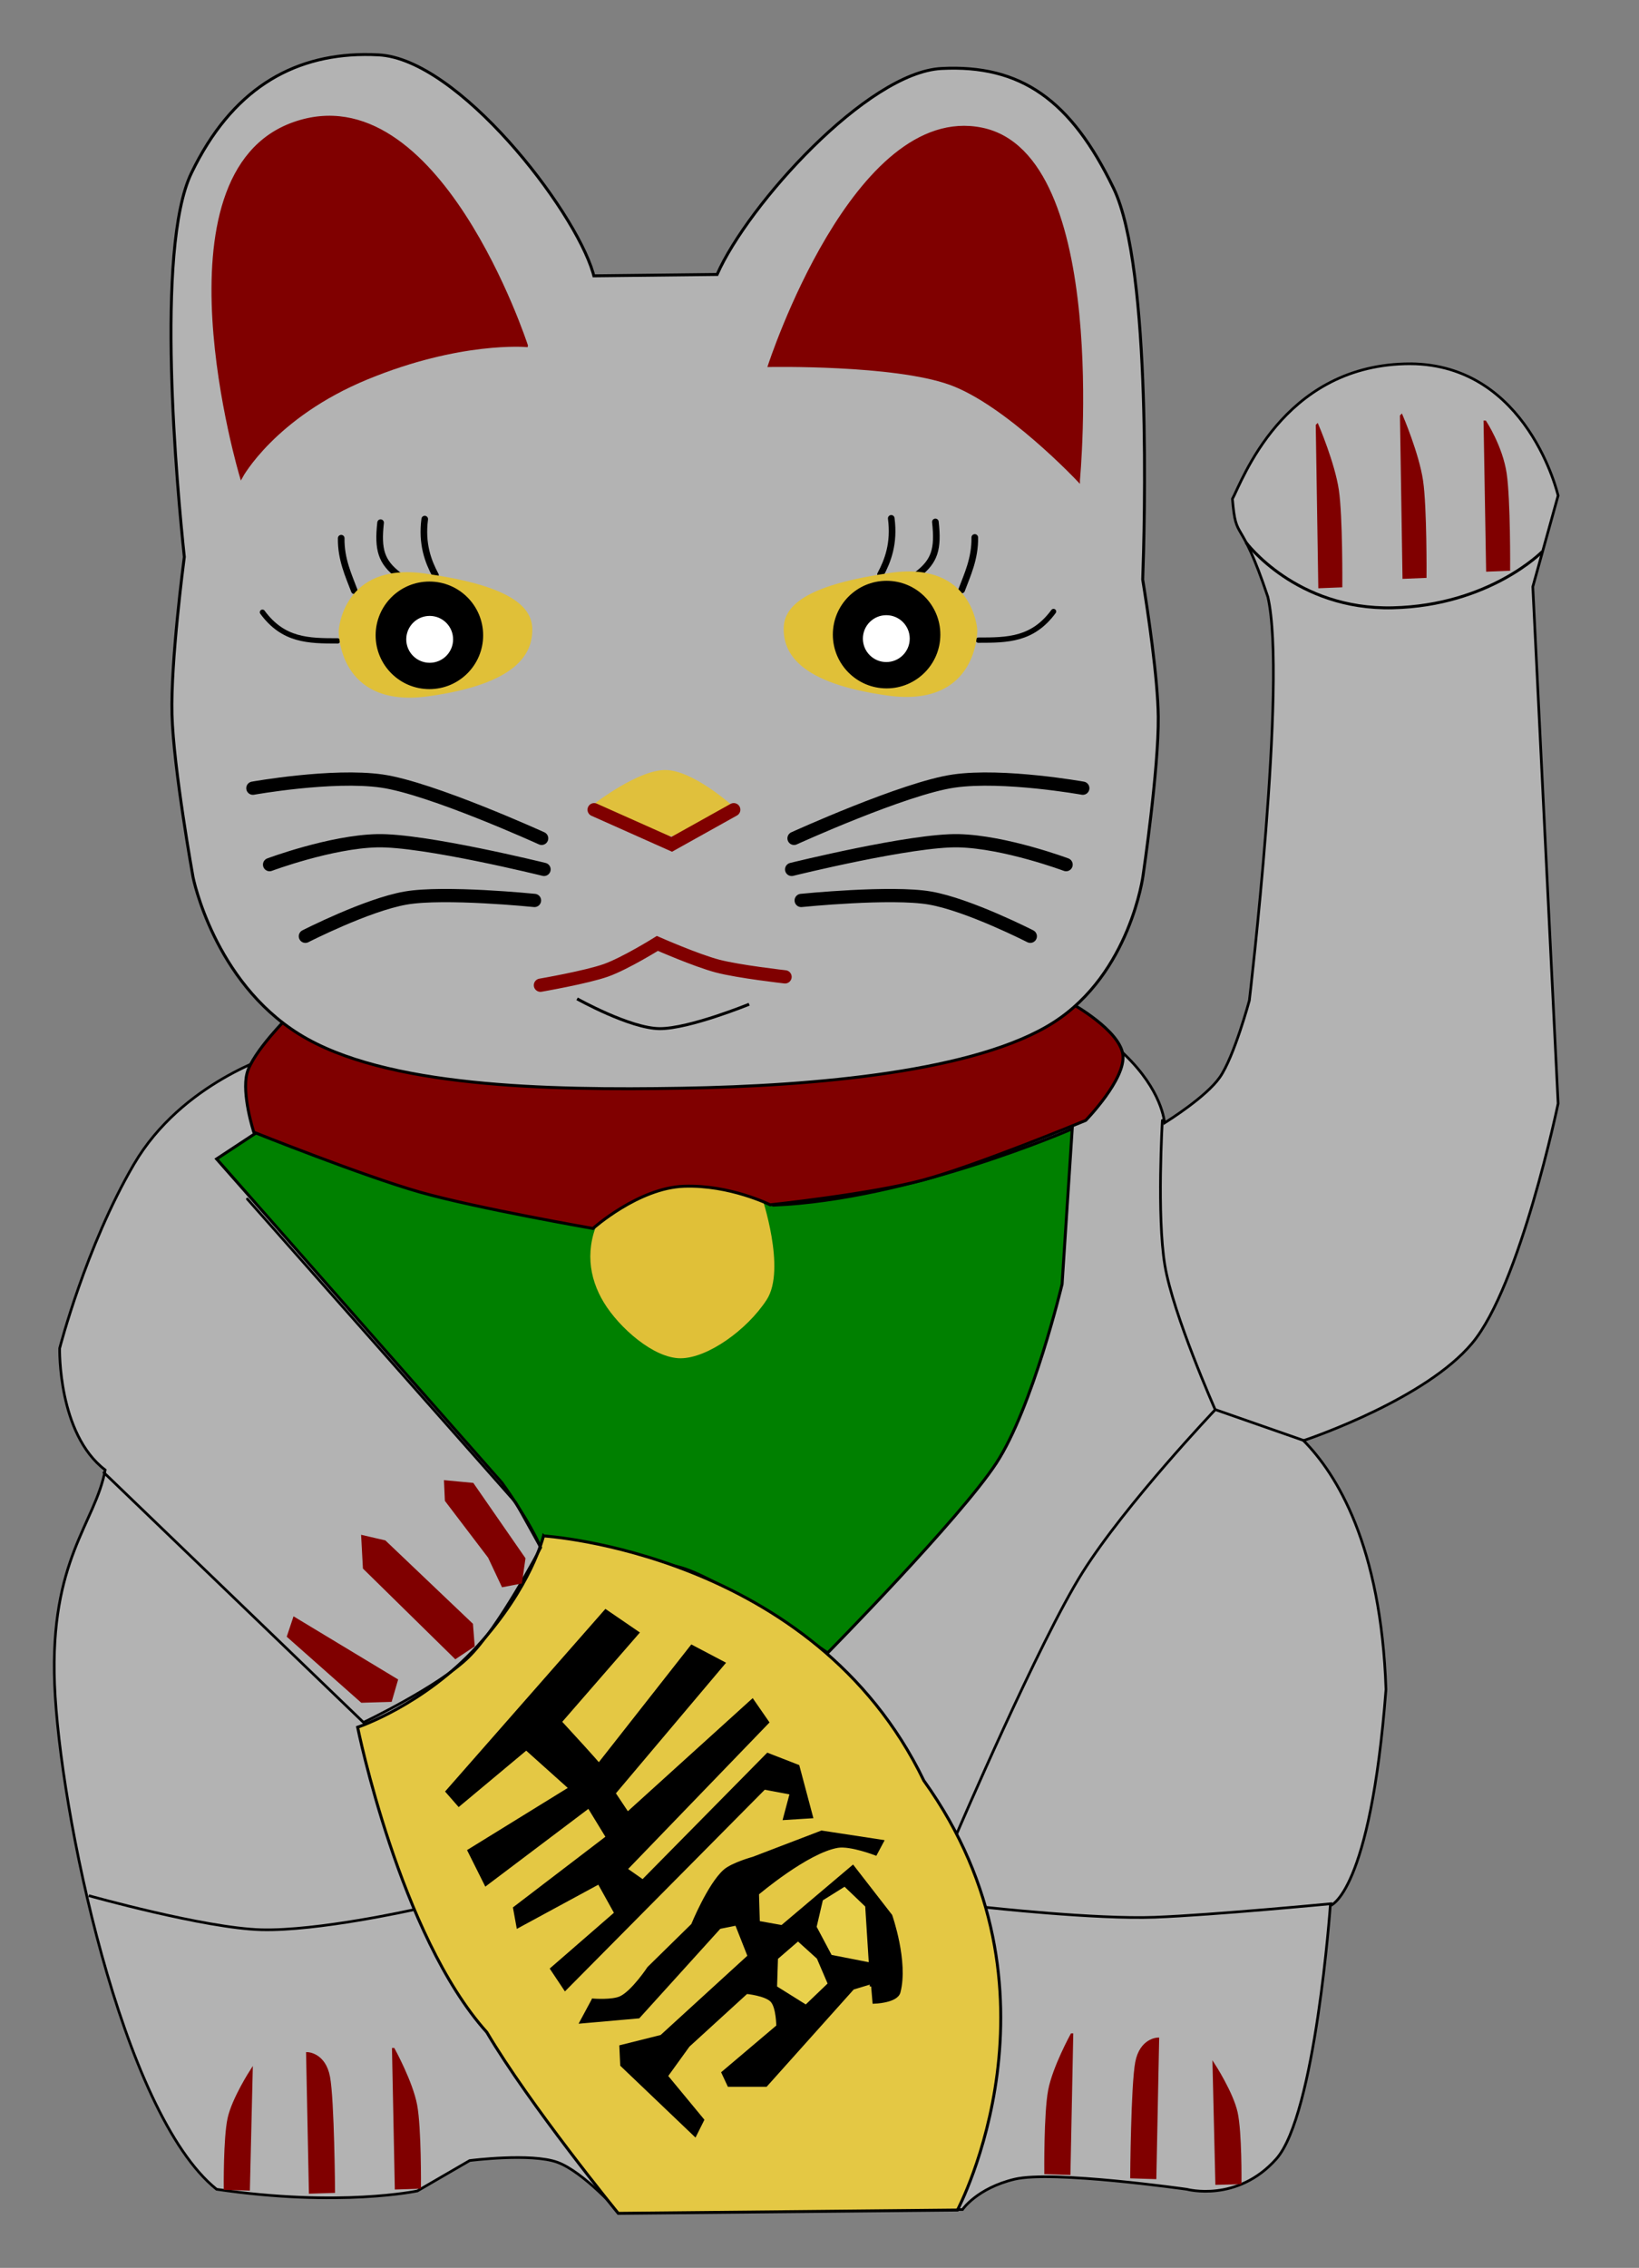 <?xml version="1.0" encoding="UTF-8"?>
<svg version="1.1" viewBox="0 0 556.71 769.77" xmlns="http://www.w3.org/2000/svg">
<rect x="0" y="0" width="556.71" height="769.77" fill="#808080" stroke="none"/>
<g transform="translate(-86.144 -141.76)">
<g transform="translate(-774.34 40.182)">
<path d="m1339.5 225.05c-0.635-4e-3 -1.288 0.013-1.938 0.031-41.595 1.201-55.152 39.739-58.469 45.844 1.269 15.276 2.557 4.828 12.031 33.25 6.608 28.422-6.281 137-6.281 137s-5.159 19.089-10.031 26.062c-4.623 6.617-17.42 14.643-18.75 15.469-0.489-3.915-3.257-15.325-18.812-27.781-19.232-15.401-283.13 4.594-283.13 4.594s-31.816 9.317-48.156 37.25-25.219 62.469-25.219 62.469-0.689 28.961 15.469 41.281c-3.33 18.052-18.858 30.35-17.188 72.781 1.671 42.432 22.747 145.51 55.031 171.38 41.919 6.172 68.188 0.562 68.188 0.562l17.781-10.312s20.872-2.673 29.812 0.594c8.941 3.266 21.188 17.188 21.188 17.188l116.38-1.156s4.923-7.26 17.75-10.312c12.827-3.053 58.469 3.438 58.469 3.438s17.086 4.633 30.375-10.312c13.288-14.945 18.344-85.969 18.344-85.969s13.54-3.853 18.906-73.375c-1.655-48.985-16.804-73.177-28-84.469 3.444-1.162 41.592-14.334 57.25-33.031 16.397-19.58 29.219-81.375 29.219-81.375l-8.594-175.41 8.594-30.938s-10.223-44.505-50.219-44.75z" fill="#b3b3b3" stroke="#000" stroke-width=".9"/>
<path d="m947.84 485.88-13.78 9.076 96.929 109.94s9.536 13.089 13.601 22.98c8.056 5.405 33.432 1.75 47.438 5.859s49.57 28.889 49.57 28.889 44.923-45.555 57.288-64.408c12.364-18.853 22.353-60.755 22.353-60.755l3.439-52.731s-55.064 24.064-101.53 25.903c-7.487-7.332-37.322-16.828-61.539 6.767-23.07 0.669-113.77-31.524-113.77-31.524z" fill="#008000" stroke="#000" stroke-width="1px"/>
<path d="m1064.9 514.58c-5.363 10.555-3.948 20.548 1.171 28.925 5.119 8.377 16.686 18.635 25.601 18.606 8.916-0.029 22.199-9.481 28.79-19.607 6.591-10.126-1.753-34.711-1.753-34.711s-39.189-10.105-53.809 6.786z" fill="#e0c038" stroke="#e0c038" stroke-width="1px"/>
<path d="m958.73 446.33s-12.427 12.34-14.329 19.488c-1.902 7.148 2.293 20.061 2.293 20.061s37.256 14.902 56.457 20.347c19.201 5.445 58.749 12.323 58.749 12.323s15.415-13.786 30.951-14.329c15.536-0.543 29.231 6.305 29.231 6.305s33.938-3.59 51.802-8.366 55.38-20.292 55.38-20.292 13.738-14.1 12.61-22.353c-1.129-8.254-17.195-17.195-17.195-17.195z" fill="#800000" stroke="#000" stroke-width="1px"/>
<path d="m984.12 120.08c-24.694 0.232-45.048 12.101-58.625 40.25-12.42 25.751-4.827 107.48-2.406 130.28-0.285 2.167-4.65 35.743-4.188 53.406 0.478 18.246 7.156 55.312 7.156 55.312s7 35.278 36.094 53.312c29.094 18.035 84.277 19.077 129.84 18.312 45.567-0.764 100.32-5.649 126.38-22.344 26.058-16.695 30.375-49.875 30.375-49.875s5.347-36.107 5.156-53.875c-0.142-13.182-3.533-35.754-5.281-46.562 0.631-17.247 3.185-105.7-9.875-132.78-14.482-30.025-31.522-42.07-58.469-40.688-25.197 1.292-65.744 46.172-76.219 69.906l-41.875 0.469c-0.105-0.364-0.169-0.685-0.281-1.062-6.501-21.91-45.866-72.555-72.813-73.938-1.684-0.086-3.322-0.14-4.969-0.125z" fill="#b3b3b3" stroke="#000" stroke-width="1px"/>
<path d="m1226.8 264.55s10.398-110.29-32.828-119.15c-43.226-8.86-72.141 80.247-72.141 80.247s42.285-0.811 61.401 6.079 43.568 32.828 43.568 32.828z" fill="#800000" stroke="#800000" stroke-width="1px"/>
<path d="m1039.3 218.88s-30.097-92.482-78.904-75.413c-48.807 17.068-17.964 119.91-17.964 119.91s11.101-20.462 42.714-33.484 54.154-11.009 54.154-11.009z" fill="#800000" stroke="#800000" stroke-width="1px"/>
<path d="m1045.1 622.91s91.779 5.587 129.18 83.062c51.157 71.17 11.416 145.75 11.416 145.75l-115.21 1.123s-29.979-36.638-44.659-61.476c-29.583-32.862-43.873-103.53-43.873-103.53s22.353-7.428 40.695-27.488c18.341-20.061 22.448-37.445 22.448-37.445z" fill="#e4c844" stroke="#000" stroke-width="1px"/>
<path d="m1155.9 775.33h0.573" fill="none" stroke="#000" stroke-width="1px"/>
<g transform="translate(2,9)" stroke-width="1px">
<path d="m1064.2 639.34-53.878 61.329 4.012 4.585 22.9-19.114 14.929 13.383-34.39 21.207 5.732 11.463 34.963-26.366 6.305 10.317-31.524 24.073 1.146 6.305 27.512-14.902 5.732 10.317-21.78 18.914 4.585 6.878 67.633-68.207 9.171 1.72-2.293 8.598 9.171-0.573-4.585-17.195-10.317-4.012-42.414 42.987-5.732-4.012 48.146-49.865-5.159-7.451-42.414 38.402-4.585-6.878 37.256-44.134-10.89-5.732-31.524 40.122c-2.868-3.442-27.738-30.572-13.396-14.156l26.579-30.551z" stroke="#000"/>
<path d="m1059.9 771.45-4.012 7.451 19.488-1.72 27.512-30.378 5.732-1.146 4.299 10.89-29.804 27.225-13.756 3.439 0.287 6.305 24.933 23.786 2.579-5.159-12.323-14.902 7.451-10.317 19.774-18.055s6.562 0.633 8.597 2.866c1.982 2.175 2.006 8.598 2.006 8.598l-18.628 15.762 2.006 4.299h12.61l29.518-32.957 6.591-2.006 0.58 6.771s7.646-0.195 8.498-3.439c2.726-10.384-2.773-25.972-2.773-25.972l-12.896-16.622-24.073 20.347-8.024-1.433-0.287-9.744s16.838-14.291 27.225-16.049c4.322-0.731 12.896 2.579 12.896 2.579l2.293-4.299-20.634-3.152-23.213 8.884s-7.087 1.944-9.744 4.299c-5.321 4.716-10.89 18.341-10.89 18.341l-14.902 14.616s-5.325 8.02-9.457 10.03c-2.846 1.385-9.457 0.86-9.457 0.86z" stroke="#000"/>
<g transform="translate(738.06 25.335)" fill="#e8d04c" stroke="#e8d04c">
<path d="m413.82 714.59-6.591-6.305-6.878 4.299-2.006 8.598 4.872 9.171 11.75 2.293z"/>
<path d="m397.49 732.36-6.018-5.445-6.305 5.445-0.287 8.884 9.171 5.732 6.878-6.591z"/>
</g>
</g>
<g transform="translate(-3,4)" fill="#800000" stroke="#800000" stroke-width="1px">
<path d="m1310.9 242 0.86 54.737 7.165-0.287s0.162-23.419-1.175-32.494c-1.337-9.075-6.849-21.957-6.849-21.957z"/>
<path d="m1339.5 238.8 0.86 54.737 7.165-0.287s0.162-23.419-1.175-32.494c-1.337-9.075-6.849-21.957-6.849-21.957z"/>
<path d="m1367.9 240.83 0.86 50.279 7.165-0.287s0.162-23.419-1.175-32.494c-1.337-9.075-6.849-17.498-6.849-17.498z"/>
</g>
<g transform="translate(731.06 30.335)" fill="#800000" stroke="#800000">
<path d="m263.06 766.86 0.949 47.062 7.911-0.246s0.179-20.135-1.298-27.938c-1.477-7.803-7.562-18.878-7.562-18.878z" stroke-width=".974px"/>
<path d="m214.81 774.08-0.957 40.242-7.973-0.211s-0.181-17.217 1.308-23.889c1.488-6.672 7.622-16.142 7.622-16.142z" stroke-width=".905px"/>
<path d="m233.88 768.28 0.949 47.062 7.911-0.246s-0.226-31.078-1.703-38.881c-1.477-7.803-7.157-7.935-7.157-7.935z" stroke-width=".974px"/>
</g>
<g transform="matrix(-1 0 0 1 1487.6 25.396)" fill="#800000" stroke="#800000">
<path d="m263.06 766.86 0.949 47.062 7.911-0.246s0.179-20.135-1.298-27.938c-1.477-7.803-7.562-18.878-7.562-18.878z" stroke-width=".974px"/>
<path d="m214.81 777.08-0.957 40.242-7.973-0.211s-0.181-17.217 1.308-23.889c1.488-6.672 7.622-16.142 7.622-16.142z" stroke-width=".905px"/>
<path d="m233.88 768.28 0.949 47.062 7.911-0.246s-0.226-31.078-1.703-38.881c-1.477-7.803-7.157-7.935-7.157-7.935z" stroke-width=".974px"/>
</g>
<g transform="translate(738.06 24.335)">
<g fill="none" stroke="#000" stroke-linecap="round" stroke-width="4.5">
<path d="m306.4 361.8s-37.502-17.058-54.309-19.454c-16.806-2.396-43.771 2.432-43.771 2.432"/>
<path d="m307.21 372.34s-40.923-10.114-56.74-9.727c-15.818 0.387-36.476 8.106-36.476 8.106"/>
<path d="m303.97 382.88s-30.602-3.108-43.771-0.811-34.044 12.969-34.044 12.969"/>
<g transform="matrix(-1 0 0 1 698.53 0)">
<path d="m306.4 361.8s-37.502-17.058-54.309-19.454c-16.806-2.396-43.771 2.432-43.771 2.432"/>
<path d="m307.21 372.34s-40.923-10.114-56.74-9.727c-15.818 0.387-36.476 8.106-36.476 8.106"/>
<path d="m303.97 382.88s-30.602-3.108-43.771-0.811-34.044 12.969-34.044 12.969"/>
</g>
</g>
<path d="m305.99 411.65s15.671-2.702 22.291-5.066c6.62-2.364 17.427-9.119 17.427-9.119s13.239 5.809 20.467 7.7c7.228 1.891 22.899 3.648 22.899 3.648" fill="none" stroke="#800000" stroke-linecap="round" stroke-width="4.5"/>
<path d="m325.14 350.05s14.469-11.083 23.405-10.943c8.937 0.14 21.683 11.449 21.683 11.449s-7.157 9.848-19.555 9.93c-12.399 0.082-25.533-10.436-25.533-10.436z" fill="#e0c03c" stroke="#e0c03c" stroke-width="1px"/>
<path d="m324.23 352.08 26.344 11.753 21.075-11.753" fill="none" stroke="#800000" stroke-linecap="round" stroke-width="4.5"/>
<path d="m425.15 253.19c1.107 8.483-1.161 14.385-3.648 19.049" fill="none" stroke="#000" stroke-linecap="round" stroke-width="2.25"/>
<path d="m440.14 254.4c1.022 9.191-0.229 13.333-6.079 17.833" fill="none" stroke="#000" stroke-linecap="round" stroke-width="2.25"/>
<path d="m453.52 259.67c0.125 7.165-2.565 12.784-4.458 17.833" fill="none" stroke="#000" stroke-linecap="round" stroke-width="2.25"/>
<path d="m480.27 284.8c-7.095 9.631-15.572 9.727-25.533 9.727" fill="none" stroke="#000" stroke-linecap="round" stroke-width="1.8"/>
<g transform="matrix(-1 0 0 1 696.33 -1.399)" stroke-width="1px">
<path d="m307.22 291.89c-0.102-7.918-8.754-14.463-36.109-18.341-27.355-3.878-28.658 18.914-28.658 18.914s-0.453 25.959 29.805 21.78c30.257-4.179 35.065-14.435 34.963-22.353z" fill="#e0c038" stroke="#e0c038"/>
<path transform="matrix(1.143 0 0 1.143 136.5 -17.312)" d="m134.69 272.4c0 8.547-6.929 15.475-15.475 15.475-8.547 0-15.475-6.929-15.475-15.475 0-8.547 6.929-15.475 15.475-15.475 8.547 0 15.475 6.929 15.475 15.475z" stroke="#000"/>
<path transform="matrix(.498 0 0 .498 213.49 159.75)" d="m134.69 272.4c0 8.547-6.929 15.475-15.475 15.475-8.547 0-15.475-6.929-15.475-15.475 0-8.547 6.929-15.475 15.475-15.475 8.547 0 15.475 6.929 15.475 15.475z" fill="#fff" stroke="#fff"/>
</g>
<g transform="matrix(-1 0 0 1 691.84 .249)">
<path d="m425.15 253.19c1.107 8.483-1.161 14.385-3.648 19.049" fill="none" stroke="#000" stroke-linecap="round" stroke-width="2.25"/>
<path d="m440.14 254.4c1.022 9.191-0.229 13.333-6.079 17.833" fill="none" stroke="#000" stroke-linecap="round" stroke-width="2.25"/>
<path d="m453.52 259.67c0.125 7.165-2.565 12.784-4.458 17.833" fill="none" stroke="#000" stroke-linecap="round" stroke-width="2.25"/>
<path d="m480.27 284.8c-7.095 9.631-15.572 9.727-25.533 9.727" fill="none" stroke="#000" stroke-linecap="round" stroke-width="1.8"/>
<g transform="matrix(-1 0 0 1 696.33 -1.399)" stroke-width="1px">
<path d="m307.22 291.89c-0.102-7.918-8.754-14.463-36.109-18.341-27.355-3.878-28.658 18.914-28.658 18.914s-0.453 25.959 29.805 21.78c30.257-4.179 35.065-14.435 34.963-22.353z" fill="#e0c038" stroke="#e0c038"/>
<path transform="matrix(1.143 0 0 1.143 136.5 -17.312)" d="m134.69 272.4c0 8.547-6.929 15.475-15.475 15.475-8.547 0-15.475-6.929-15.475-15.475 0-8.547 6.929-15.475 15.475-15.475 8.547 0 15.475 6.929 15.475 15.475z" stroke="#000"/>
<path transform="matrix(.498 0 0 .498 213.49 159.75)" d="m134.69 272.4c0 8.547-6.929 15.475-15.475 15.475-8.547 0-15.475-6.929-15.475-15.475 0-8.547 6.929-15.475 15.475-15.475 8.547 0 15.475 6.929 15.475 15.475z" fill="#fff" stroke="#fff"/>
</g>
</g>
</g>
<path d="m1255.3 481.87s-1.927 32.449 0.848 49.177 17.083 48.976 17.083 48.976l30.296 10.573" fill="none" stroke="#000" stroke-linecap="round" stroke-width=".9"/>
<path d="m1273.4 579.92s-30.539 32.085-45.238 55.413c-14.699 23.327-42.69 88.639-42.69 88.639" fill="none" stroke="#000" stroke-width=".9"/>
<path d="m1313 747.71s-40.223 3.857-60.246 4.632c-20.023 0.775-57.655-3.392-57.655-3.392" fill="none" stroke="#000" stroke-width=".9"/>
<path d="m890.63 745.01s39.384 11.047 58.55 11.572c19.167 0.525 51.767-6.783 51.767-6.783" fill="none" stroke="#000" stroke-width=".9"/>
<path d="m895.77 601.42 88.179 84.787s25.265-11.989 35.611-22.045c10.346-10.055 24.588-37.306 24.588-37.306l-8.479-15.262-91.163-103.03" fill="none" stroke="#000" stroke-linecap="round" stroke-width=".9"/>
<g transform="translate(-2,-2)" fill="#800000" stroke="#800000" stroke-width="1px">
<path d="m1013.8 606.53 9.171 0.86 17.482 25.219-1.146 8.024-6.018 1.146-4.585-9.744-14.616-19.201z"/>
<path d="m985.67 625.16 7.451 1.72 29.518 28.085 0.573 7.165-6.018 4.012-30.951-30.378z"/>
<path d="m962.46 652.95 34.676 20.92-2.006 6.878-9.744 0.286-24.933-22.067z"/>
</g>
<path d="m1056.5 440.6s18.062 10.101 28.094 10.125c10.033 0.024 30.352-8.285 30.352-8.285" fill="none" stroke="#000" stroke-width="1px"/>
<path d="m1283.7 285.69s16.976 22.969 49.859 22.193c32.883-0.776 50.792-19.09 50.792-19.09" fill="none" stroke="#000" stroke-width="1px"/>
</g>
</g>
</svg>
